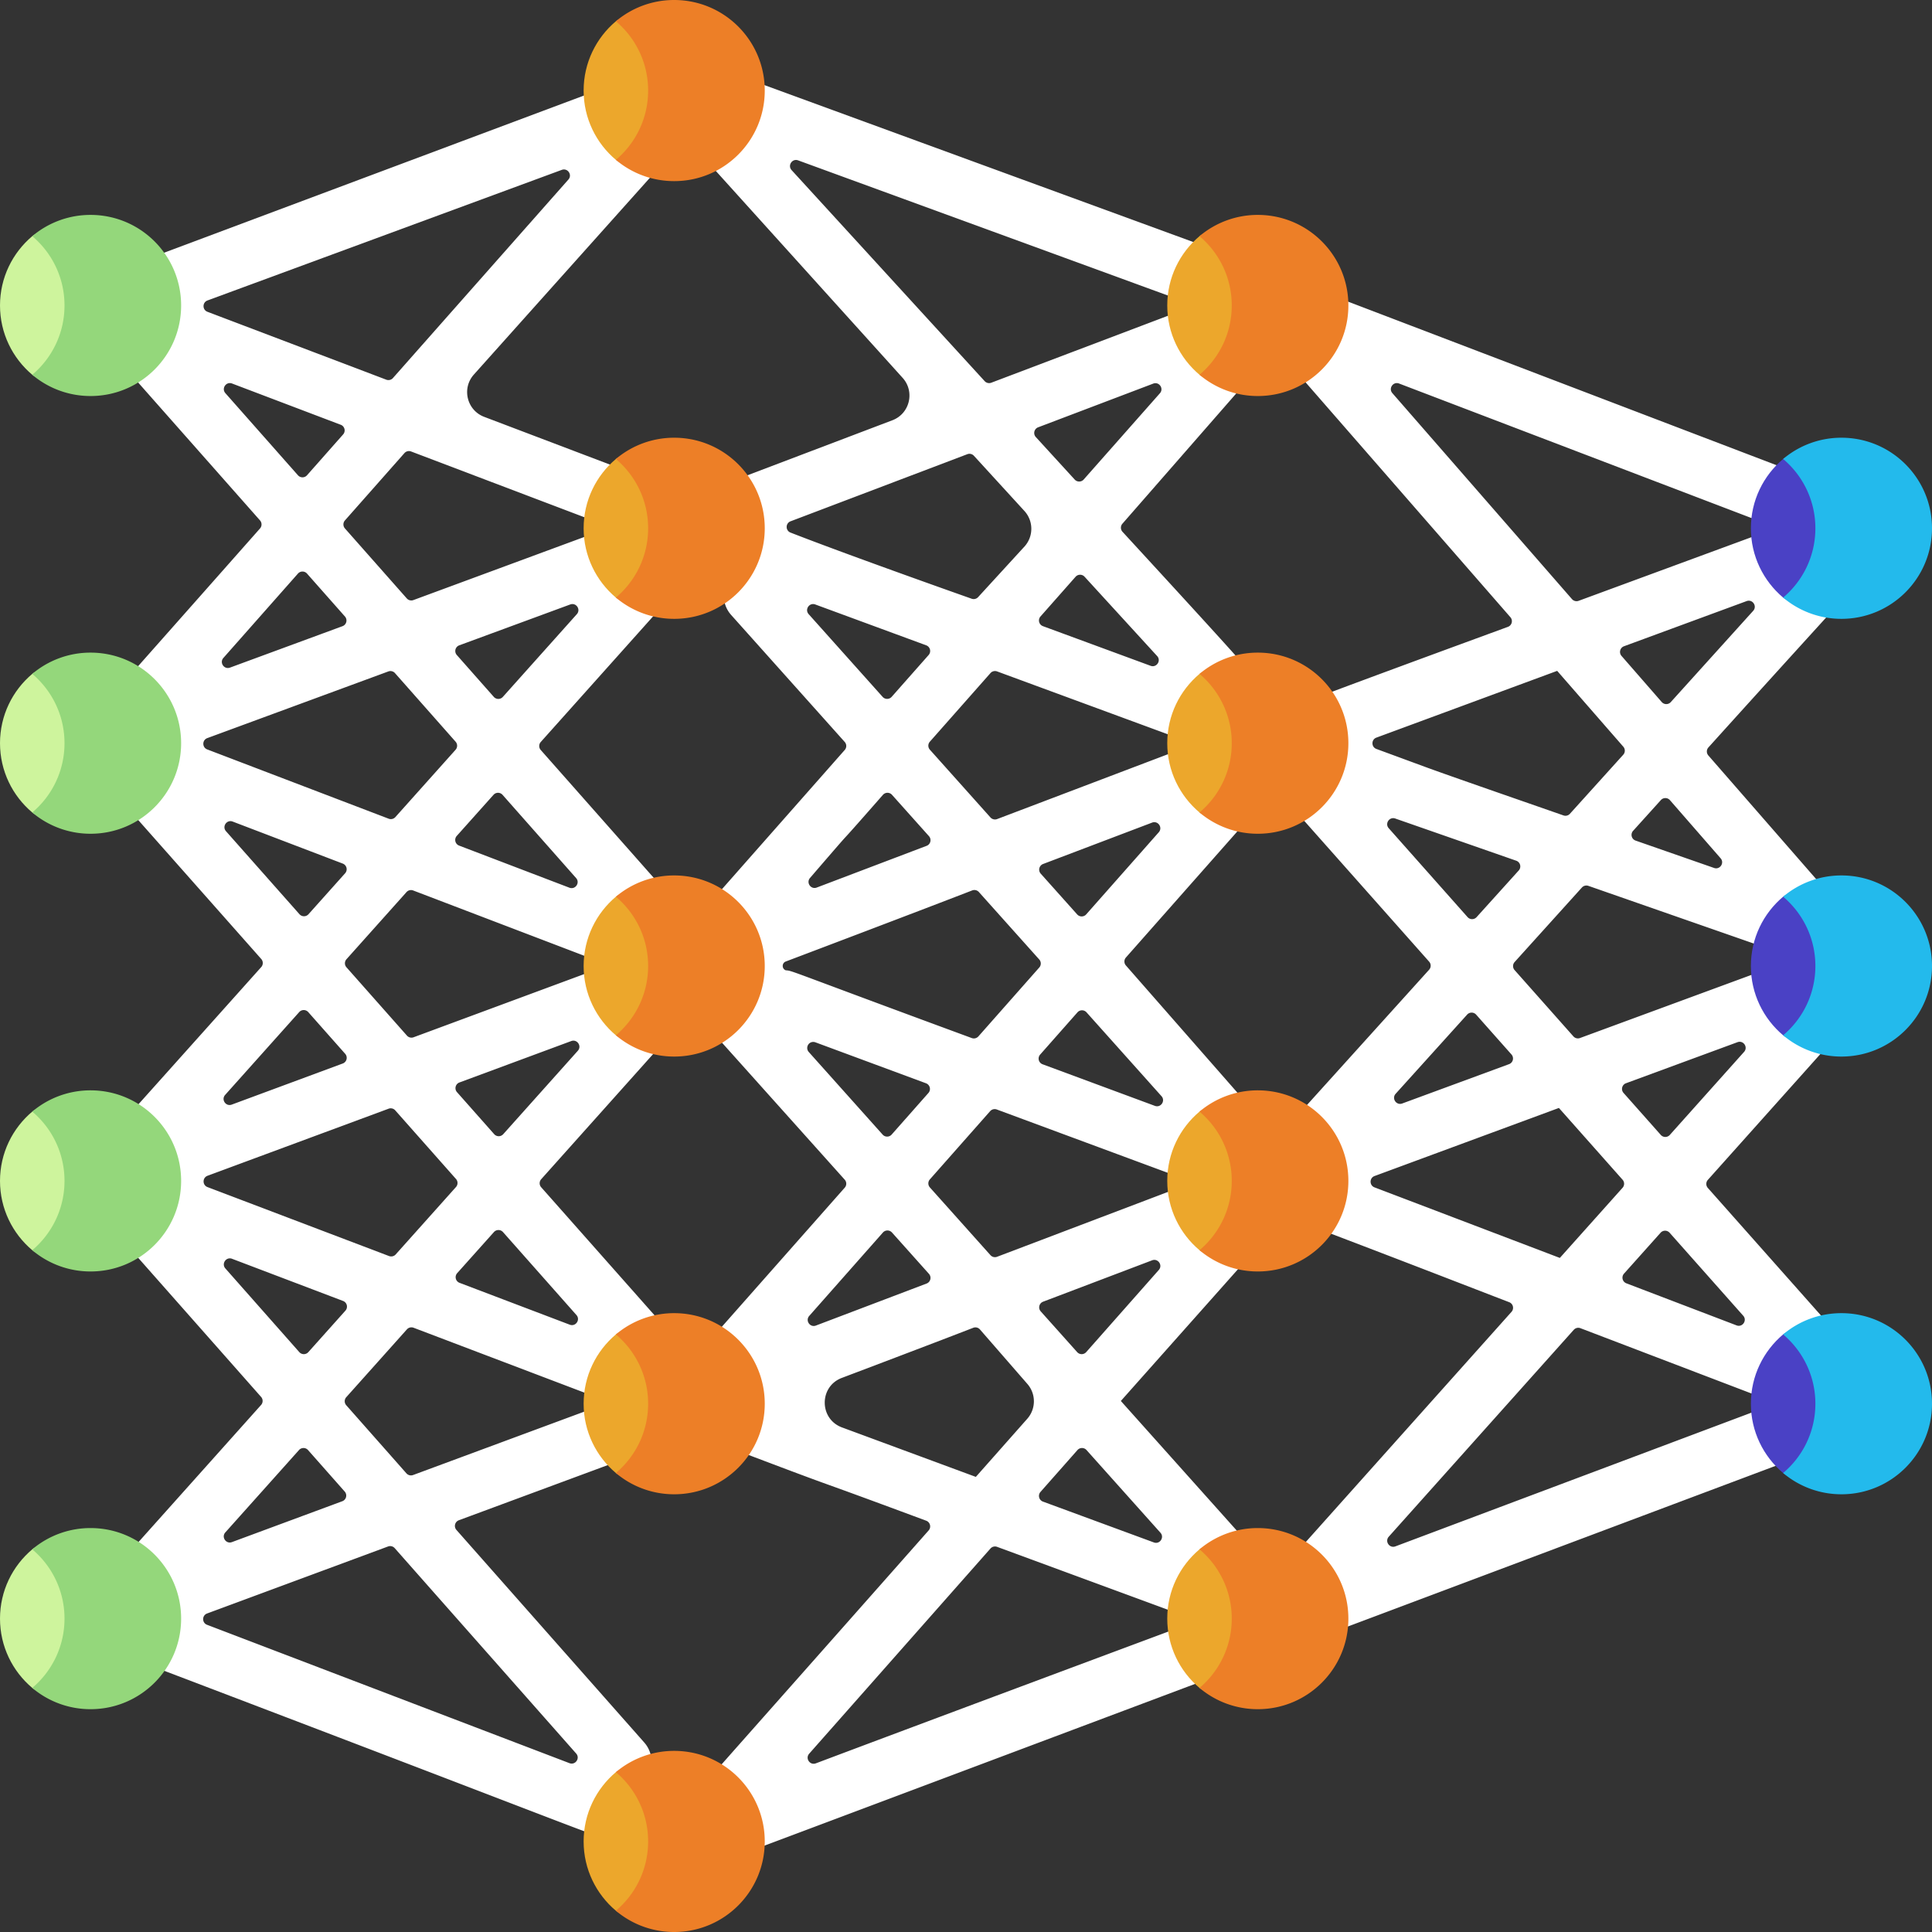 <svg xmlns="http://www.w3.org/2000/svg" version="1.1" xmlns:xlink="http://www.w3.org/1999/xlink" width="512" height="512" x="0" y="0" viewBox="0 0 512 512" style="enable-background:new 0 0 512 512" xml:space="preserve" class=""><rect x="0" y="0" width="512" height="512" fill="#333333" stroke="none"/><g><g fill="#d7ecfe"><path d="m258.242 391.256-.003-.001.003.001zM412.888 293.704l.007-.002-.007.002zM297.224 371.058l-.009.01.009-.01zM412.781 293.743l-.003.002.006-.003zM412.816 293.73l-.013.005.017-.006-.004.001zM412.834 293.724l-.004.001.012-.005-.008.004zM412.969 293.674l-.032.012a.332.332 0 0 1 .032-.012zM413.072 293.636l-.006.002.01-.004zM412.766 293.749l-.002.001-.012.004h-.001l.015-.005zM413.104 293.624l.021-.008-.021.008zM412.981 293.669l-.004.001-.008.003.012-.004zM412.922 293.691l.016-.006-.016.006zM297.191 371.096l-.003.002-.005.006zM297.194 371.092l-.004.004.004-.004zM297.183 371.104l-.012.014a.174.174 0 0 1 .012-.014zM297.215 371.068a.259.259 0 0 1-.016.018l.016-.018zM297.199 371.086l-.005.006.005-.006zM413.156 333.278l-.006-.002.006.002zM413.078 333.248l-.01-.004a.03.03 0 0 0 .01.004zM413.199 333.295l.017.006-.021-.008.004.002zM297.16 371.13l.011-.012-.011.012zM413.373 333.361l-.003-.001zM413.244 333.312l-.012-.005.012.005zM413.021 293.655l.005-.002-.005.002zM412.546 177.83l.01-.004a.03.03 0 0 0-.01.004zM412.409 177.88l.012-.004-.012.004zM412.311 177.917l.007-.003a.049.049 0 0 0-.007.003zM412.273 177.93l-.001.001.005-.002zM412.619 177.802l.003-.001-.003.001zM412.379 177.891l-.009.003a.088.088 0 0 1-.015.005l.027-.01c-.001.002-.002.002-.003.002zM412.598 177.81l-.007.003.012-.004zM412.272 177.931h-.001z" fill="#ffffff" opacity="1" data-original="#d7ecfe" class=""></path><path d="M503.246 137.302c-.987-4.423-5.501-6.996-9.739-5.736-.352.105-.727.11-1.07-.021L343.149 74.551l-15.775-6.334L201.66 22.218c-2.421-.892-7.521-10.983-38.446-.066l-141.048 52.8c-.21 3.361.392 10.548 1.07 11.284l45.676 51.682a1.613 1.613 0 0 1-.006 2.129c-49.782 56.318-46.603 52.334-47.309 54.439a7.73 7.73 0 0 0 1.668 7.732l45.975 51.933a1.61 1.61 0 0 1-.011 2.136c-48.471 54.208-46.737 52.016-47.428 53.659-.012.104-1.977 4.516 1.43 8.234l45.965 52.022a1.601 1.601 0 0 1-.006 2.128l-39.618 44.302a7.72 7.72 0 0 0-1.71 7.126c.075.283.075.576 0 .859a7.683 7.683 0 0 0 0 3.946c.075.283.075.578 0 .86a7.725 7.725 0 0 0 4.715 9.193c131.998 50.193 124.705 48.095 127.397 48.095 5.676 0 9.194-5.792 7.153-10.674a1.584 1.584 0 0 1 .853-2.063c4.635-1.975 6.333-8.144 2.732-12.219l-49.755-56.311a1.602 1.602 0 0 1 .644-2.563l58.696-21.736c.262-.097.545-.114.821-.071a7.742 7.742 0 0 0 3.564-.279 1.694 1.694 0 0 1 1.118.011c45.273 17.195 20.965 7.812 59.659 22.199a1.612 1.612 0 0 1 .644 2.572c-74.418 84.226-69.555 78.012-70.114 81.02-1.084 6.009 4.83 10.798 10.441 8.586L487.658 382.04a7.71 7.71 0 0 0 4.696-5.053c.126-.428.439-.786.852-.956 4.798-1.979 6.389-8.232 2.811-12.264l-43.426-48.954a1.602 1.602 0 0 1 .004-2.131l30.09-33.647c4.263-4.767 1.169-12.041-4.703-12.811a1.54 1.54 0 0 1-1.33-1.491c-.054-5.109-5.226-9.055-10.4-7.149l-47.537 17.504a1.603 1.603 0 0 1-1.752-.44l-15.581-17.565a1.602 1.602 0 0 1 .009-2.137l17.83-19.746a1.612 1.612 0 0 1 1.724-.436c63.346 22.09 61.578 21.493 62.064 21.618 7.452 1.919 12.743-7.063 7.655-12.676l-37.937-43.504a1.608 1.608 0 0 1 .023-2.131c52.968-58.658 49.877-54.195 50.544-57.638.039-.466.322-1.476-.048-3.131zM339.307 93.656l60.963 69.91a1.6 1.6 0 0 1-.652 2.555c-11.557 4.244-48.423 17.749-56.706 21.064a1.66 1.66 0 0 1-.991.058 7.716 7.716 0 0 0-1.96-.194c-.454.013-.889-.202-1.191-.542-11.712-13.209-10.269-11.835-41.289-45.571a1.612 1.612 0 0 1-.033-2.145l39.445-45.137a1.603 1.603 0 0 1 2.414.002zm-53.844 264.673-9.659-10.801a1.601 1.601 0 0 1 .626-2.565l28.894-10.968c1.564-.594 2.876 1.305 1.769 2.558l-19.235 21.769a1.603 1.603 0 0 1-2.395.007zm20.322 50.433-29.398-10.825a1.602 1.602 0 0 1-.647-2.564l9.8-11.093a1.602 1.602 0 0 1 2.395-.007l19.599 21.918c1.111 1.245-.183 3.148-1.749 2.571zm-43.305-76.133-16.051-17.949a1.603 1.603 0 0 1-.006-2.129l15.978-18.083a1.603 1.603 0 0 1 1.757-.442l48.082 17.807c1.388.514 1.396 2.474.012 3l-48.009 18.224a1.598 1.598 0 0 1-1.763-.428zm-140.729-45.762 29.632-10.975c1.567-.58 2.864 1.325 1.75 2.57l-19.773 22.111a1.6 1.6 0 0 1-2.393-.006l-9.859-11.136a1.602 1.602 0 0 1 .643-2.564zm29.243 64.191-29.209-11.095a1.601 1.601 0 0 1-.625-2.565l9.742-10.894a1.601 1.601 0 0 1 2.393.006l19.467 21.989c1.11 1.253-.203 3.153-1.768 2.559zm-41.44-192.032a1.6 1.6 0 0 1-1.755-.442L91.41 140.04a1.603 1.603 0 0 1 0-2.122l15.765-17.836a1.604 1.604 0 0 1 1.769-.437l48.883 18.558c1.384.526 1.376 2.487-.014 3zm43.315 3.733-19.612 21.929a1.601 1.601 0 0 1-2.394-.007l-9.806-11.097a1.602 1.602 0 0 1 .647-2.564l29.418-10.832c1.566-.576 2.86 1.327 1.747 2.571zm-31.823 58.768 9.741-10.894a1.601 1.601 0 0 1 2.394.007l19.491 22.054c1.109 1.254-.208 3.154-1.772 2.557l-29.232-11.16a1.602 1.602 0 0 1-.622-2.564zm36.246 32.705c1.381.527 1.372 2.485-.015 2.999L109.6 274.888c-.62.23-1.317.055-1.756-.44l-16.032-18.109a1.603 1.603 0 0 1 .005-2.13l15.914-17.796a1.602 1.602 0 0 1 1.765-.429zm-13.982-57.603 41.951-46.911a1.603 1.603 0 0 1 1.763-.43l5.277 2.003c.953.362 1.271 1.5.72 2.358a7.731 7.731 0 0 0 .745 9.324l30.091 33.648c.541.605.549 1.514.012 2.123l-39.05 44.27a1.6 1.6 0 0 1-2.401 0l-39.113-44.256a1.601 1.601 0 0 1 .005-2.129zm144.107-43.797 19.238 21.028c1.133 1.239-.16 3.165-1.735 2.585l-28.534-10.507a1.602 1.602 0 0 1-.647-2.564l9.296-10.521a1.601 1.601 0 0 1 2.382-.021zm-12.304-39.59 30.504-11.581c1.564-.594 2.876 1.305 1.769 2.558l-20.193 22.853c-.63.713-1.74.723-2.382.021L274.5 115.821a1.602 1.602 0 0 1 .613-2.579zm37.446 85.478-48.314 18.342a1.603 1.603 0 0 1-1.763-.43l-16.054-17.952a1.601 1.601 0 0 1-.006-2.128l16.062-18.178a1.603 1.603 0 0 1 1.754-.443l48.306 17.787c1.391.513 1.4 2.476.015 3.002zm-27.097 43.609-9.657-10.798a1.602 1.602 0 0 1 .625-2.565l28.888-10.967c1.564-.594 2.876 1.305 1.769 2.558l-19.231 21.765a1.602 1.602 0 0 1-2.394.007zm2.472 25.945 19.873 22.222c1.114 1.245-.184 3.15-1.75 2.57l-29.767-11.024a1.602 1.602 0 0 1-.644-2.563l9.894-11.198a1.602 1.602 0 0 1 2.394-.007zm-42.374-44.118-29.115 11.054c-1.554.59-2.866-1.286-1.781-2.544 15.556-18.046 2.92-3.304 19.316-22.018a1.605 1.605 0 0 1 2.401-.022l9.808 10.968a1.6 1.6 0 0 1-.629 2.562zm25.998-79.387-12.343 13.471a1.591 1.591 0 0 1-1.708.431c-5.593-1.976-33.44-11.844-48.017-17.534-1.365-.533-1.351-2.468.019-2.988l46.837-17.781a1.601 1.601 0 0 1 1.75.416l13.381 14.625a7.002 7.002 0 0 1 .081 9.36zm-25.457 28.81-9.8 11.092a1.602 1.602 0 0 1-2.395.007l-19.601-21.918c-1.113-1.244.181-3.148 1.748-2.571l29.402 10.826a1.602 1.602 0 0 1 .646 2.564zm-37.866 81.232c32.548-12.328 45.862-17.465 49.408-18.84a1.6 1.6 0 0 1 1.771.426l15.996 17.874c.542.605.545 1.52.007 2.129l-16.13 18.256a1.614 1.614 0 0 1-1.762.44c-49.357-18.18-47.34-17.796-49.3-17.959-1.067-.408-1.058-1.922.01-2.326zm7.837 21.408 29.328 10.862a1.602 1.602 0 0 1 .644 2.563l-9.743 11.027a1.602 1.602 0 0 1-2.395.007l-19.572-21.886c-.941-1.053-.159-2.72 1.252-2.669.167.006.331.039.486.096zm20.306 50.404 9.805 10.964a1.601 1.601 0 0 1-.626 2.565l-29.329 11.133c-1.564.594-2.876-1.305-1.769-2.558l19.524-22.097a1.603 1.603 0 0 1 2.395-.007zm62.003-72.875 38.414-43.476a1.601 1.601 0 0 1 2.399-.002l39.546 44.58a1.602 1.602 0 0 1-.009 2.137l-39.067 43.264a1.602 1.602 0 0 1-2.393-.018l-38.892-44.369a1.598 1.598 0 0 1 .002-2.116zM211.517 42.501l101.164 36.974c1.394.509 1.406 2.477.018 3.002l-50.001 18.949a1.604 1.604 0 0 1-1.75-.417l-51.163-55.923c-1.131-1.236.158-3.16 1.732-2.585zm27.66 57.603c3.338 3.649 1.943 9.514-2.68 11.269l-52.333 19.868a1.602 1.602 0 0 1-1.137 0l-54.713-20.772c-4.575-1.737-6.002-7.513-2.76-11.18l54.999-61.475a1.602 1.602 0 0 1 2.383-.005zM54.988 79.626l93.89-34.608c1.562-.576 2.856 1.317 1.754 2.564l-46.493 52.602a1.604 1.604 0 0 1-1.769.437L54.974 82.627c-1.385-.526-1.376-2.488.014-3.001zm35.945 35.501-9.572 10.827a1.602 1.602 0 0 1-2.4 0L59.73 104.192c-1.108-1.253.205-3.152 1.769-2.558l28.803 10.935a1.601 1.601 0 0 1 .631 2.558zm-31.731 59.231 19.758-22.354a1.603 1.603 0 0 1 2.401 0l10.054 11.376a1.602 1.602 0 0 1-.647 2.564l-29.812 10.978c-1.562.575-2.856-1.317-1.754-2.564zm-4.285 24.249c-1.383-.528-1.371-2.488.018-3l47.983-17.669a1.603 1.603 0 0 1 1.754.442l16.07 18.183a1.603 1.603 0 0 1-.006 2.129l-15.96 17.847a1.602 1.602 0 0 1-1.765.429zm36.545 32.819-9.707 10.855a1.602 1.602 0 0 1-2.394-.006l-19.469-21.992c-1.11-1.254.206-3.156 1.771-2.558l29.176 11.137a1.602 1.602 0 0 1 .623 2.564zm-9.772 36.79 9.789 11.057a1.602 1.602 0 0 1-.643 2.564l-29.421 10.896c-1.567.58-2.864-1.325-1.75-2.57l19.632-21.954a1.603 1.603 0 0 1 2.393.007zm23.053 26.04 16.102 18.188a1.603 1.603 0 0 1-.005 2.13l-15.974 17.862a1.603 1.603 0 0 1-1.763.43l-48.117-18.277c-1.384-.526-1.375-2.486.012-3l47.989-17.773a1.602 1.602 0 0 1 1.756.44zm-43.247 39.335 29.422 11.176a1.602 1.602 0 0 1 .625 2.565l-9.832 10.996a1.602 1.602 0 0 1-2.395-.007l-19.591-22.172c-1.106-1.253.207-3.152 1.771-2.558zm29.214 64.253-29.243 10.829c-1.567.58-2.864-1.325-1.75-2.57l19.523-21.829a1.601 1.601 0 0 1 2.394.007l9.72 10.999a1.602 1.602 0 0 1-.644 2.564zm61.98 66.856c1.108 1.255-.208 3.154-1.772 2.557l-96.05-36.669c-1.381-.527-1.372-2.485.015-2.999l47.958-17.76a1.602 1.602 0 0 1 1.757.442zm-44.98-74.244L91.756 372.4a1.601 1.601 0 0 1 .006-2.128l16.076-17.977a1.603 1.603 0 0 1 1.763-.43l47.973 18.223c1.384.526 1.375 2.486-.013 3l-48.095 17.811a1.604 1.604 0 0 1-1.756-.443zm74.82-31.644-39.112-44.18a1.603 1.603 0 0 1 .005-2.13l38.934-43.536a1.6 1.6 0 0 1 2.386-.002l39.116 43.662c.542.605.545 1.509.007 2.118l-38.941 44.072a1.596 1.596 0 0 1-2.395-.004zm40.612 19.471c-6.076-2.245-6.109-10.831-.051-13.123 21.618-8.177 31.759-12.091 34.824-13.28a1.599 1.599 0 0 1 1.785.442l12.509 14.369a6.998 6.998 0 0 1 .025 9.304c-5.243 5.926-13.621 15.396-13.627 15.395a.008.008 0 0 1-.004-.002l-.009-.003-.016-.006-.054-.02-.014-.005h-.001l-.017-.006-.05-.018-.02-.007.012.004-.029-.011.007.003-.026-.01-.009-.003-.007-.003.003.001-.026-.01a.134.134 0 0 1 .018.007l-.027-.01-.016-.006a2.31 2.31 0 0 0-.065-.024l-.016-.006.002.001-.005-.002.002.001-.006-.002h.001l-.006-.002-.003-.001h.001-.001l-35.084-12.967zm90.178 52.722c-14.905 5.552-67.365 25.101-97.116 36.301-1.563.588-2.865-1.31-1.759-2.562l48.04-54.37a1.598 1.598 0 0 1 1.751-.444l49.082 18.073c1.395.514 1.395 2.483.002 3.002zm-16.284-59.735.001-.002.004-.004-.002.002a.022.022 0 0 0 .004-.005l.001-.001-.001.001.009-.01.007-.008.005-.006.008-.009-.001.001.027-.03.024-.027-.017.019.026-.03.015-.016-.006.007.01-.011-.004.004a.2.2 0 0 0 .014-.016l-.003.004.031-.035.036-.041a.192.192 0 0 1 .014-.015l-.006.007.011-.012.003-.003.001-.001 42.568-47.88a1.625 1.625 0 0 1 1.777-.439c28.753 10.881 49.38 18.94 58.352 22.376a1.597 1.597 0 0 1 .628 2.557l-61.129 68.386a1.595 1.595 0 0 1-2.382-.007zm71.002 35.968 49.028-54.824a1.602 1.602 0 0 1 1.765-.429l48.072 18.353c1.378.526 1.373 2.477-.008 2.996l-97.1 36.471c-1.568.589-2.874-1.319-1.757-2.567zm92.166-55.998-29.203-11.149a1.602 1.602 0 0 1-.623-2.564l9.695-10.842a1.601 1.601 0 0 1 2.392.005l19.507 21.991c1.114 1.253-.202 3.156-1.768 2.559zm1.997-72.48-19.683 22.01a1.601 1.601 0 0 1-2.392-.005l-9.871-11.128a1.601 1.601 0 0 1 .645-2.566l29.554-10.882c1.566-.577 2.86 1.327 1.747 2.571zm-49.47 15.002.009-.003.002-.001.011-.004.012-.004.003-.001.006-.002.008-.003.007-.003-.005.002.019-.007-.004.002.017-.006a.014.014 0 0 1 .006-.002l-.002.001.011-.004-.002.001.006-.002.01-.004-.002.001.045-.017-.014.005.03-.011-.01.004.027-.01-.011.004.066-.024a.014.014 0 0 1 .006-.002l-.002.001.035-.013.016-.006-.006.002.04-.015-.014.005.02-.007.007-.003.02-.007.027-.01-.002.001.003-.001 16.875 19.024c.54.608.538 1.525-.004 2.131l-16.625 18.591-.005-.002.002.001-.007-.003-.004-.002-.009-.003-.021-.008-.015-.006-.06-.023.01.004-.012-.005-.008-.003.003.001-.021-.008a.014.014 0 0 0 .006.002l-.016-.006.008.003a.433.433 0 0 1-.025-.01l-.013-.005.009.003-.024-.009-.015-.006.005.002-.012-.005-.02-.008.002.001-.015-.006-.017-.007-.003-.001.002.001-.02-.008.013.005-.029-.011.005.002-.016-.006.01.004-.035-.013.004.002-.01-.004-.042-.016.005.002a.049.049 0 0 1-.007-.003h.001-.001l-.002-.001-48.721-18.548c-1.383-.527-1.374-2.49.015-3.002l48.461-17.897h-.001l.004-.001zm-12.817-11.749-28.306 10.423c-1.57.578-2.864-1.335-1.742-2.577l18.943-20.978a1.6 1.6 0 0 1 2.387.011l9.363 10.555a1.601 1.601 0 0 1-.645 2.566zm-10.991-38.969-20.893-23.552c-1.095-1.235.167-3.119 1.726-2.576l32.063 11.182a1.602 1.602 0 0 1 .661 2.586l-11.17 12.37a1.602 1.602 0 0 1-2.387-.01zm27.127-27.387a1.597 1.597 0 0 1-1.715.439c-9.855-3.449-30.07-10.435-36.709-12.88l-12.864-4.737c-1.397-.514-1.397-2.491 0-3.006l47.494-17.536h.001l.002-.001a.017.017 0 0 0 .005-.002.069.069 0 0 0 .008-.003l.002-.001.007-.003-.004.001.034-.013-.015.006a.486.486 0 0 1 .022-.008l.035-.013.017-.006.009-.003.003-.001h-.001l.016-.006.011-.004-.004.001.018-.006-.002.001a.014.014 0 0 1 .006-.002l.008-.003-.002.001.034-.013.005-.002.052-.019-.008.003.028-.01-.011.004.022-.008.035-.013-.021.008a.486.486 0 0 1 .028-.01l.007-.003a.311.311 0 0 0 .018-.007.283.283 0 0 1 .031-.011l-.006.002.018-.007-.003.001.007-.003 17.528 20.1a1.602 1.602 0 0 1-.018 2.126zm38.197 14.361-20.798-7.253a1.602 1.602 0 0 1-.661-2.586l7.363-8.153a1.601 1.601 0 0 1 2.396.021l13.435 15.407c1.08 1.237-.183 3.105-1.735 2.564zm-13.872-43.974-10.658-12.222a1.602 1.602 0 0 1 .654-2.556l32.501-11.968c1.57-.578 2.864 1.335 1.742 2.577l-21.843 24.19a1.601 1.601 0 0 1-2.396-.021zm-23.782-27.271-47.601-54.587c-1.097-1.258.22-3.144 1.779-2.549l96.153 36.709c1.383.528 1.371 2.488-.018 3l-48.551 17.878a1.605 1.605 0 0 1-1.762-.451zM413.145 333.274l.004.002zM258.271 391.266l.023.008-.023-.008z" fill="#ffffff" opacity="1" data-original="#d7ecfe" class=""></path><path d="m258.269 391.265.001.001h.001zM412.619 177.802l-.014.005-.002.001.016-.006zM412.778 293.745l-.005.001-.002.001zM413.021 293.655l-.005.002-.009.003.014-.005zM412.435 177.871l.017-.006-.017.006zM412.517 177.84l-.044.016-.005.002-.01.004.059-.022zM412.653 177.79l.009-.003-.009.003zM413.276 333.324l.026.01-.026-.01zM413.098 333.256h.001a.122.122 0 0 1 .017.007l.005.002a.558.558 0 0 1-.023-.009zM413.052 333.239l-.015-.006a.116.116 0 0 0 .015.006zM413.031 333.231l.005.002a.008.008 0 0 0-.005-.002zM413.121 333.265l.004.001-.004-.001zM412.742 293.758l-.002.001-.009.003.012-.005-.001.001zM412.255 177.937s.001 0 0 0c.001 0 .001 0 0 0zM413.313 333.338l.015.006a.922.922 0 0 0-.026-.01l.011.004zM412.752 293.754a.069.069 0 0 0-.008.003l.008-.003zM413.263 333.319l.012.005-.012-.005zM413.129 333.268a.008.008 0 0 1-.004-.002l.004.002zM412.457 177.862l-.005.002a.017.017 0 0 0 .005-.002zM258.546 391.368a.056.056 0 0 0 .012.004l-.012-.004zM258.558 391.372l.012.004-.012-.004zM258.526 391.361a.159.159 0 0 0 .02.007.118.118 0 0 0-.02-.007zM258.58 391.38l.016.006.007.003a.6.6 0 0 0-.033-.012l.01.003zM258.526 391.36v.001zM258.63 391.399l-.008-.003.008.003zM258.617 391.394l.005.002-.005-.002zM258.615 391.393l.002.001-.002-.001zM258.525 391.36s.001 0 0 0zM258.512 391.355l.013.005a.07.07 0 0 1-.013-.005zM258.26 391.262l.008.003-.021-.008.013.005zM258.373 391.304l-.005-.002.005.002zM258.425 391.323l-.01-.004.01.004zM258.321 391.285l-.006-.002zM297.243 371.037l-.005.005.006-.006z" fill="#ffffff" opacity="1" data-original="#d7ecfe" class=""></path></g><path fill="#cef49d" d="M22.166 80.952c0 13.255-9.443 21.881-13.619 18.364C3.321 94.914 0 88.321 0 80.952c0-7.368 3.321-13.961 8.547-18.364 4.175-3.517 13.619 5.109 13.619 18.364z" opacity="1" data-original="#cef49d" class=""></path><path fill="#94d77b" d="M24 56.952a23.904 23.904 0 0 0-15.453 5.636c5.226 4.403 8.547 10.995 8.547 18.364s-3.321 13.961-8.547 18.364A23.902 23.902 0 0 0 24 104.952c13.255 0 24-10.745 24-24s-10.745-24-24-24z" opacity="1" data-original="#94d77b" class=""></path><path fill="#cef49d" d="M22.166 196.952c0 13.255-9.443 21.881-13.619 18.364C3.321 210.914 0 204.321 0 196.952c0-7.368 3.321-13.961 8.547-18.364 4.175-3.517 13.619 5.109 13.619 18.364z" opacity="1" data-original="#cef49d" class=""></path><path fill="#94d77b" d="M24 172.952a23.904 23.904 0 0 0-15.453 5.636c5.226 4.403 8.547 10.995 8.547 18.364s-3.321 13.961-8.547 18.364A23.902 23.902 0 0 0 24 220.952c13.255 0 24-10.745 24-24s-10.745-24-24-24z" opacity="1" data-original="#94d77b" class=""></path><path fill="#cef49d" d="M22.166 312.952c0 13.255-9.443 21.881-13.619 18.364C3.321 326.914 0 320.321 0 312.952s3.321-13.961 8.547-18.364c4.175-3.517 13.619 5.109 13.619 18.364z" opacity="1" data-original="#cef49d" class=""></path><path fill="#94d77b" d="M24 288.952a23.904 23.904 0 0 0-15.453 5.636c5.226 4.402 8.547 10.995 8.547 18.364 0 7.368-3.321 13.961-8.547 18.364A23.902 23.902 0 0 0 24 336.952c13.255 0 24-10.745 24-24s-10.745-24-24-24z" opacity="1" data-original="#94d77b" class=""></path><path fill="#cef49d" d="M22.166 428.952c0 13.255-9.443 21.881-13.619 18.364C3.321 442.914 0 436.321 0 428.952c0-7.368 3.321-13.961 8.547-18.364 4.175-3.517 13.619 5.109 13.619 18.364z" opacity="1" data-original="#cef49d" class=""></path><path fill="#94d77b" d="M24 404.952a23.904 23.904 0 0 0-15.453 5.636c5.226 4.402 8.547 10.995 8.547 18.364 0 7.368-3.321 13.961-8.547 18.364A23.902 23.902 0 0 0 24 452.952c13.255 0 24-10.745 24-24s-10.745-24-24-24z" opacity="1" data-original="#94d77b" class=""></path><path fill="#4a41c5" d="M488 140c0 13.255-11.278 21.881-15.453 18.364C467.321 153.961 464 147.368 464 140s3.321-13.961 8.547-18.364C476.722 118.119 488 126.745 488 140z" opacity="1" data-original="#ff7e8e" class=""></path><path fill="#23baec" d="M488 116a23.904 23.904 0 0 0-15.453 5.636c5.226 4.403 8.547 10.995 8.547 18.364s-3.321 13.961-8.547 18.364A23.904 23.904 0 0 0 488 164c13.255 0 24-10.745 24-24s-10.745-24-24-24z" opacity="1" data-original="#f45175" class=""></path><path fill="#4a41c5" d="M488 256c0 13.255-11.278 21.881-15.453 18.364C467.321 269.961 464 263.368 464 256s3.321-13.961 8.547-18.364C476.722 234.119 488 242.745 488 256z" opacity="1" data-original="#ff7e8e" class=""></path><path fill="#23baec" d="M488 232a23.904 23.904 0 0 0-15.453 5.636c5.226 4.403 8.547 10.995 8.547 18.364 0 7.368-3.321 13.961-8.547 18.364A23.904 23.904 0 0 0 488 280c13.255 0 24-10.745 24-24s-10.745-24-24-24z" opacity="1" data-original="#f45175" class=""></path><path fill="#4a41c5" d="M488 372c0 13.255-11.278 21.881-15.453 18.364C467.321 385.961 464 379.368 464 372s3.321-13.961 8.547-18.364C476.722 350.119 488 358.745 488 372z" opacity="1" data-original="#ff7e8e" class=""></path><path fill="#23baec" d="M488 348a23.904 23.904 0 0 0-15.453 5.636c5.226 4.403 8.547 10.995 8.547 18.364s-3.321 13.961-8.547 18.364A23.904 23.904 0 0 0 488 396c13.255 0 24-10.745 24-24s-10.745-24-24-24z" opacity="1" data-original="#f45175" class=""></path><path fill="#eca72c" d="M178.667 24c0 13.255-11.278 21.881-15.453 18.364-5.226-4.403-8.547-10.995-8.547-18.364s3.321-13.961 8.547-18.364c4.175-3.517 15.453 5.109 15.453 18.364z" opacity="1" data-original="#e9aadd" class=""></path><path fill="#ed7f27" d="M178.667 0a23.904 23.904 0 0 0-15.453 5.636c5.226 4.403 8.547 10.995 8.547 18.364s-3.321 13.961-8.547 18.364A23.902 23.902 0 0 0 178.667 48c13.255 0 24-10.745 24-24s-10.745-24-24-24z" opacity="1" data-original="#e889da" class=""></path><path fill="#eca72c" d="M178.667 140c0 13.255-11.278 21.881-15.453 18.364-5.226-4.403-8.547-10.995-8.547-18.364s3.321-13.961 8.547-18.364c4.175-3.517 15.453 5.109 15.453 18.364z" opacity="1" data-original="#e9aadd" class=""></path><path fill="#ed7f27" d="M178.667 116a23.904 23.904 0 0 0-15.453 5.636c5.226 4.403 8.547 10.995 8.547 18.364s-3.321 13.961-8.547 18.364A23.902 23.902 0 0 0 178.667 164c13.255 0 24-10.745 24-24s-10.745-24-24-24z" opacity="1" data-original="#e889da" class=""></path><path fill="#eca72c" d="M178.667 256c0 13.255-11.278 21.881-15.453 18.364-5.226-4.402-8.547-10.995-8.547-18.364 0-7.368 3.321-13.961 8.547-18.364 4.175-3.517 15.453 5.109 15.453 18.364z" opacity="1" data-original="#e9aadd" class=""></path><path fill="#ed7f27" d="M178.667 232a23.904 23.904 0 0 0-15.453 5.636c5.226 4.403 8.547 10.995 8.547 18.364 0 7.368-3.321 13.961-8.547 18.364A23.902 23.902 0 0 0 178.667 280c13.255 0 24-10.745 24-24s-10.745-24-24-24z" opacity="1" data-original="#e889da" class=""></path><path fill="#eca72c" d="M178.667 372c0 13.255-11.278 21.881-15.453 18.364-5.226-4.402-8.547-10.995-8.547-18.364 0-7.368 3.321-13.961 8.547-18.364 4.175-3.517 15.453 5.109 15.453 18.364z" opacity="1" data-original="#e9aadd" class=""></path><path fill="#ed7f27" d="M178.667 348a23.904 23.904 0 0 0-15.453 5.636c5.226 4.403 8.547 10.995 8.547 18.364 0 7.368-3.321 13.961-8.547 18.364A23.902 23.902 0 0 0 178.667 396c13.255 0 24-10.745 24-24s-10.745-24-24-24z" opacity="1" data-original="#e889da" class=""></path><path fill="#eca72c" d="M178.667 488c0 13.255-11.278 21.881-15.453 18.364-5.226-4.402-8.547-10.995-8.547-18.364 0-7.368 3.321-13.961 8.547-18.364 4.175-3.517 15.453 5.109 15.453 18.364z" opacity="1" data-original="#e9aadd" class=""></path><path fill="#ed7f27" d="M178.667 464a23.904 23.904 0 0 0-15.453 5.636c5.226 4.403 8.547 10.995 8.547 18.364 0 7.368-3.321 13.961-8.547 18.364A23.902 23.902 0 0 0 178.667 512c13.255 0 24-10.745 24-24s-10.745-24-24-24z" opacity="1" data-original="#e889da" class=""></path><path fill="#eca72c" d="M333.333 80.952c0 13.255-11.278 21.881-15.453 18.364-5.226-4.403-8.547-10.995-8.547-18.364 0-7.368 3.321-13.961 8.547-18.364 4.176-3.517 15.453 5.109 15.453 18.364z" opacity="1" data-original="#e9aadd" class=""></path><path fill="#ed7f27" d="M333.333 56.952a23.904 23.904 0 0 0-15.453 5.636c5.226 4.403 8.547 10.995 8.547 18.364s-3.321 13.961-8.547 18.364a23.902 23.902 0 0 0 15.453 5.636c13.255 0 24-10.745 24-24s-10.745-24-24-24z" opacity="1" data-original="#e889da" class=""></path><path fill="#eca72c" d="M333.333 196.952c0 13.255-11.278 21.881-15.453 18.364-5.226-4.403-8.547-10.995-8.547-18.364s3.321-13.961 8.547-18.364c4.176-3.517 15.453 5.109 15.453 18.364z" opacity="1" data-original="#e9aadd" class=""></path><path fill="#ed7f27" d="M333.333 172.952a23.904 23.904 0 0 0-15.453 5.636c5.226 4.403 8.547 10.995 8.547 18.364s-3.321 13.961-8.547 18.364a23.902 23.902 0 0 0 15.453 5.636c13.255 0 24-10.745 24-24s-10.745-24-24-24z" opacity="1" data-original="#e889da" class=""></path><path fill="#eca72c" d="M333.333 312.952c0 13.255-11.278 21.881-15.453 18.364-5.226-4.403-8.547-10.995-8.547-18.364s3.321-13.961 8.547-18.364c4.176-3.517 15.453 5.109 15.453 18.364z" opacity="1" data-original="#e9aadd" class=""></path><path fill="#ed7f27" d="M333.333 288.952a23.904 23.904 0 0 0-15.453 5.636c5.226 4.402 8.547 10.995 8.547 18.364 0 7.368-3.321 13.961-8.547 18.364a23.902 23.902 0 0 0 15.453 5.636c13.255 0 24-10.745 24-24s-10.745-24-24-24z" opacity="1" data-original="#e889da" class=""></path><path fill="#eca72c" d="M333.333 428.952c0 13.255-11.278 21.881-15.453 18.364-5.226-4.402-8.547-10.995-8.547-18.364 0-7.368 3.321-13.961 8.547-18.364 4.176-3.517 15.453 5.109 15.453 18.364z" opacity="1" data-original="#e9aadd" class=""></path><path fill="#ed7f27" d="M333.333 404.952a23.904 23.904 0 0 0-15.453 5.636c5.226 4.403 8.547 10.995 8.547 18.364 0 7.368-3.321 13.961-8.547 18.364a23.902 23.902 0 0 0 15.453 5.636c13.255 0 24-10.745 24-24s-10.745-24-24-24z" opacity="1" data-original="#e889da" class=""></path></g></svg>